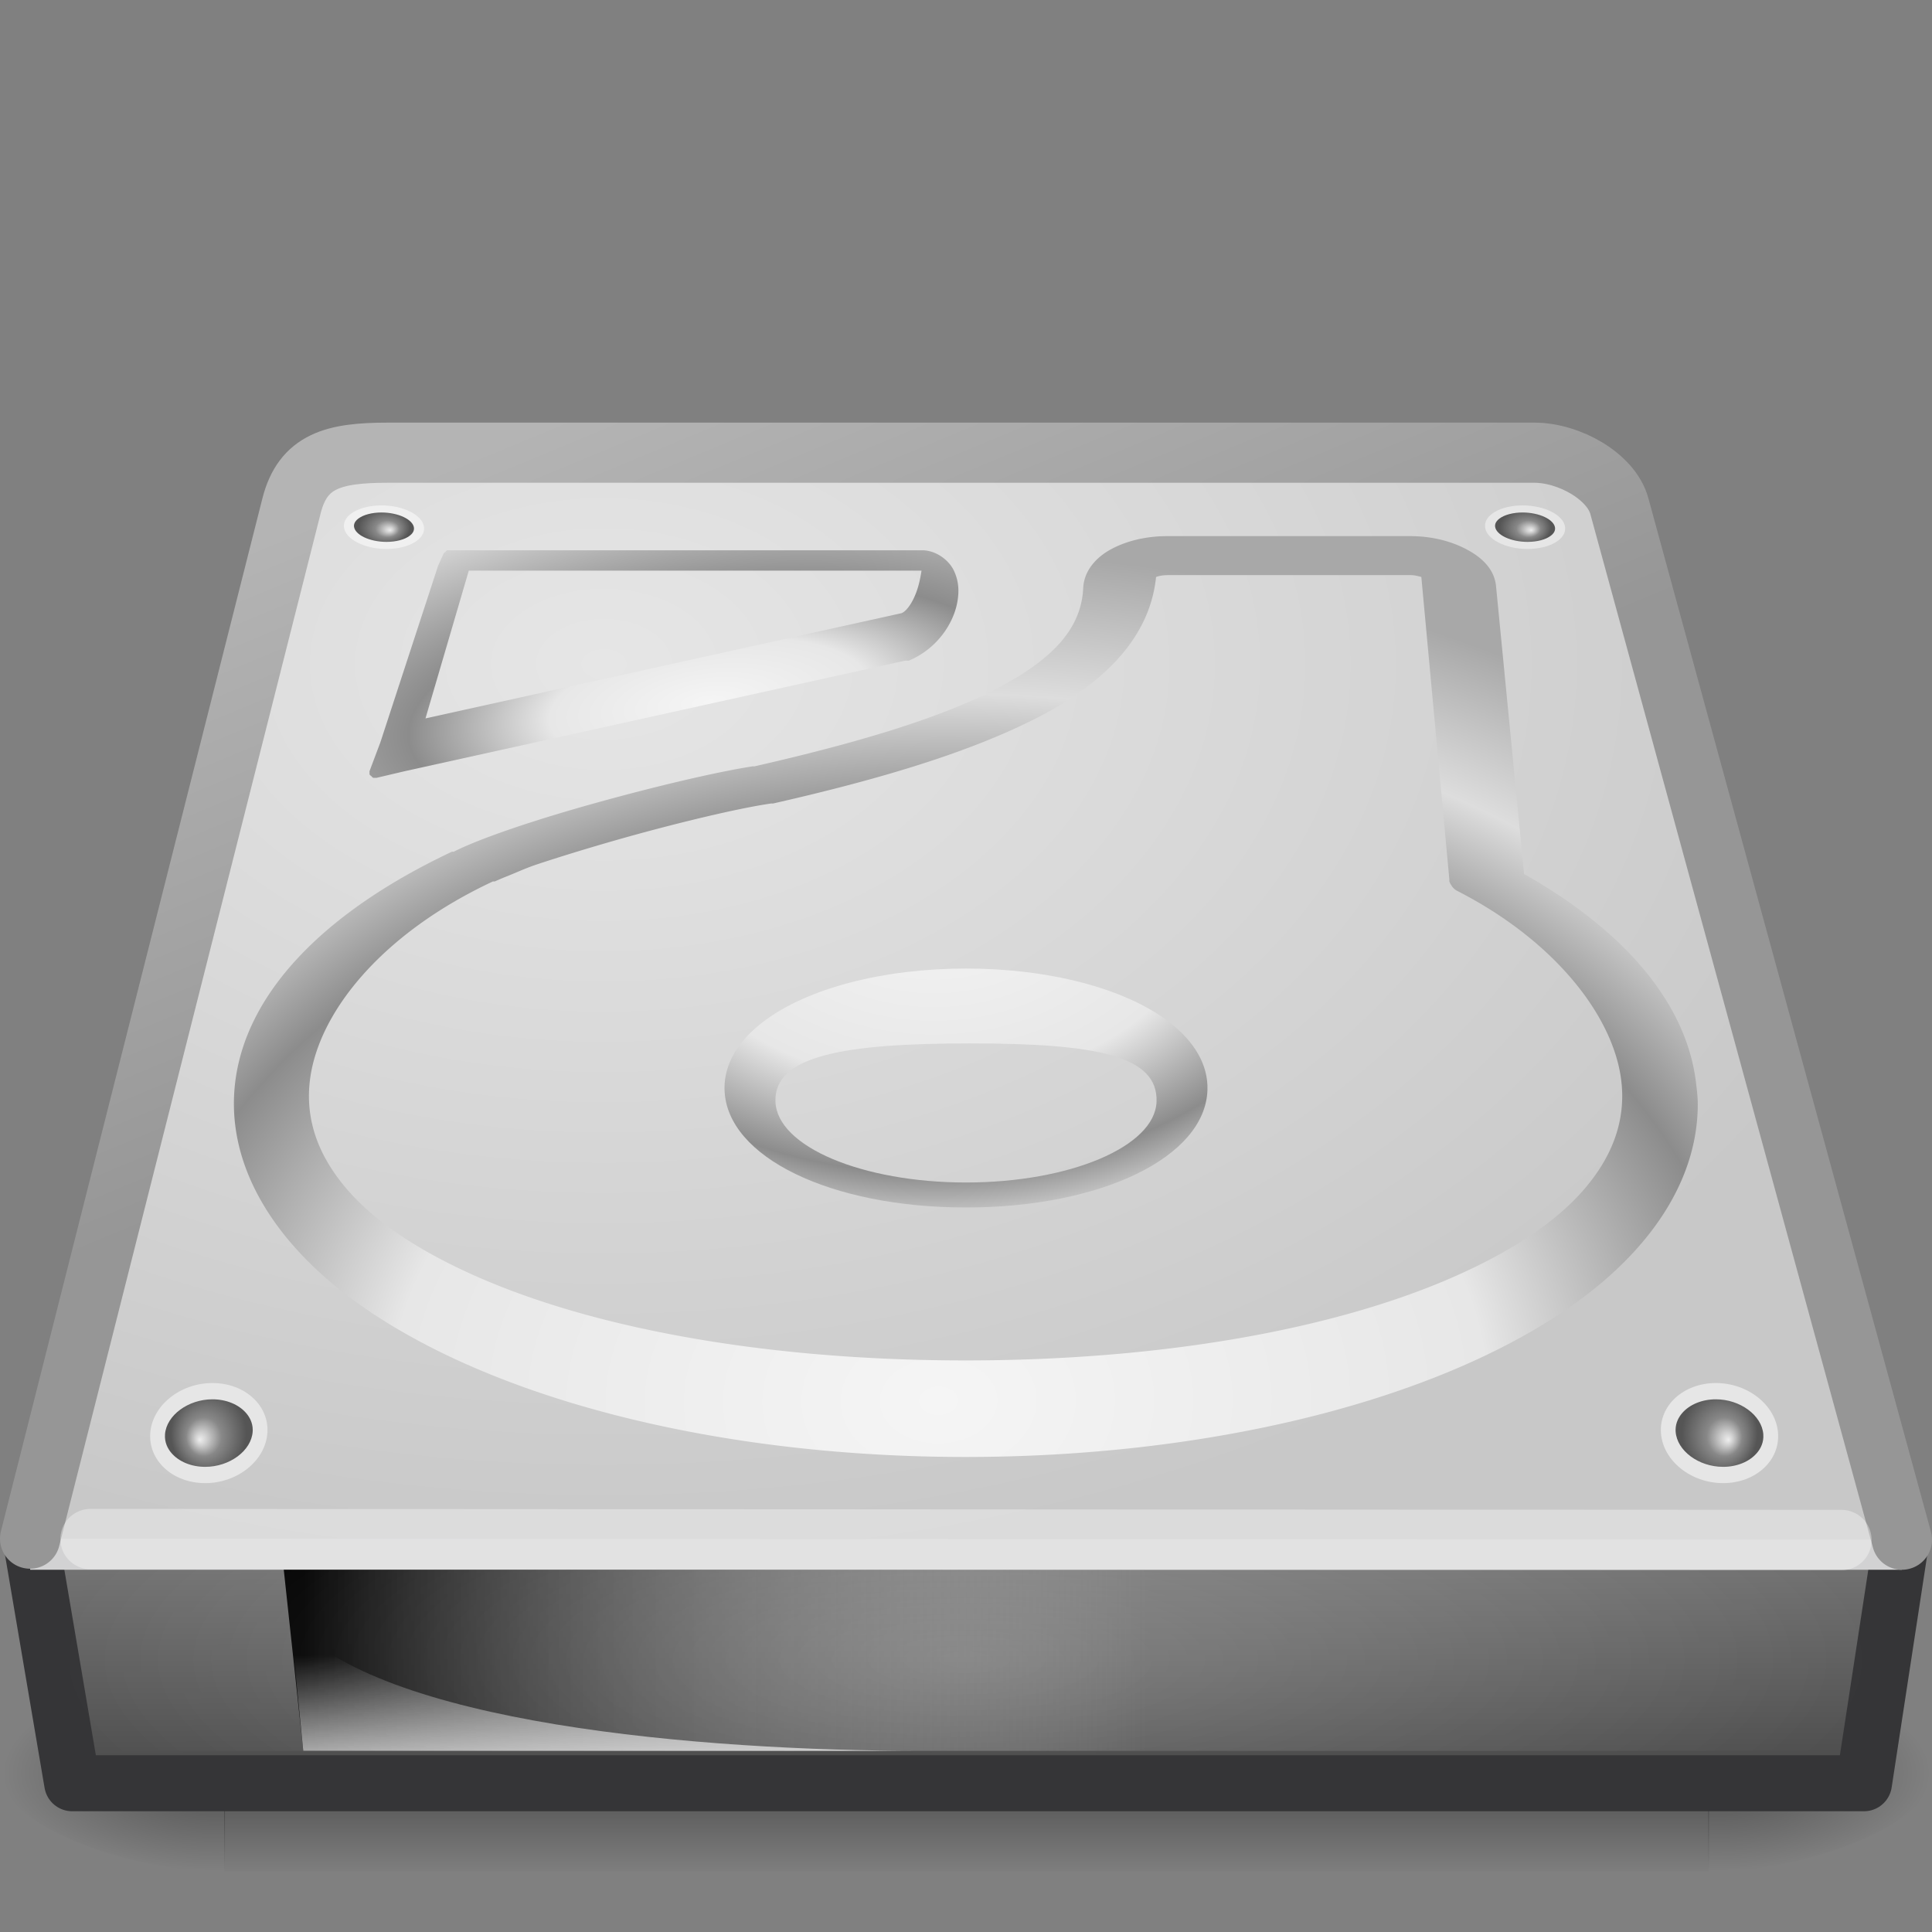 <?xml version="1.0" encoding="UTF-8" standalone="no"?>
<!-- Created with Inkscape (http://www.inkscape.org/) -->

<svg
   xmlns:svg="http://www.w3.org/2000/svg"
   xmlns="http://www.w3.org/2000/svg"
   xmlns:xlink="http://www.w3.org/1999/xlink"
   version="1.0"
   width="32"
   height="32"
   id="svg3786">
  <rect width="100%" height="100%" fill="#808080" stroke="none"/>
  <defs
     id="defs3788">
    <linearGradient
       id="linearGradient5026">
      <stop
         id="stop5028"
         style="stop-color:#f5f5f5;stop-opacity:1"
         offset="0" />
      <stop
         id="stop5030"
         style="stop-color:#e7e7e7;stop-opacity:1"
         offset="0.278" />
      <stop
         id="stop5032"
         style="stop-color:#8c8c8c;stop-opacity:1"
         offset="0.524" />
      <stop
         id="stop5034"
         style="stop-color:#ddd;stop-opacity:1"
         offset="1" />
      <stop
         id="stop5036"
         style="stop-color:#a8a8a8;stop-opacity:1"
         offset="1" />
    </linearGradient>
    <linearGradient
       id="linearGradient5060">
      <stop
         id="stop5062"
         style="stop-color:black;stop-opacity:1"
         offset="0" />
      <stop
         id="stop5064"
         style="stop-color:black;stop-opacity:0"
         offset="1" />
    </linearGradient>
    <linearGradient
       id="linearGradient5048">
      <stop
         id="stop5050"
         style="stop-color:black;stop-opacity:0"
         offset="0" />
      <stop
         id="stop5056"
         style="stop-color:black;stop-opacity:1"
         offset="0.5" />
      <stop
         id="stop5052"
         style="stop-color:black;stop-opacity:0"
         offset="1" />
    </linearGradient>
    <linearGradient
       x1="19.636"
       y1="23.297"
       x2="13.817"
       y2="9.748"
       id="linearGradient2461"
       xlink:href="#linearGradient3484-2"
       gradientUnits="userSpaceOnUse"
       gradientTransform="matrix(0.687,0,0,0.664,-0.499,0.525)" />
    <linearGradient
       x1="29.938"
       y1="41"
       x2="30"
       y2="50"
       id="linearGradient2465"
       xlink:href="#linearGradient2215-9"
       gradientUnits="userSpaceOnUse"
       gradientTransform="matrix(0.689,0,0,0.507,-3.971,4.455)" />
    <linearGradient
       x1="302.857"
       y1="366.648"
       x2="302.857"
       y2="609.505"
       id="linearGradient2471"
       xlink:href="#linearGradient5048"
       gradientUnits="userSpaceOnUse"
       gradientTransform="matrix(0.076,0,0,0.022,1.403,30.139)" />
    <radialGradient
       cx="605.714"
       cy="486.648"
       r="117.143"
       fx="605.714"
       fy="486.648"
       id="radialGradient2473"
       xlink:href="#linearGradient5060"
       gradientUnits="userSpaceOnUse"
       gradientTransform="matrix(0.045,0,0,0.022,20.389,30.139)" />
    <radialGradient
       cx="605.714"
       cy="486.648"
       r="117.143"
       fx="605.714"
       fy="486.648"
       id="radialGradient2475"
       xlink:href="#linearGradient5060"
       gradientUnits="userSpaceOnUse"
       gradientTransform="matrix(-0.045,0,0,0.022,37.611,30.139)" />
    <radialGradient
       cx="113.065"
       cy="97.588"
       r="2.563"
       fx="113.667"
       fy="98"
       id="radialGradient3437"
       gradientUnits="userSpaceOnUse">
      <stop
         id="stop3439"
         style="stop-color:#eee;stop-opacity:1"
         offset="0" />
      <stop
         id="stop3441"
         style="stop-color:#cecece;stop-opacity:1"
         offset="0.16" />
      <stop
         id="stop3443"
         style="stop-color:#888;stop-opacity:1"
         offset="0.468" />
      <stop
         id="stop3445"
         style="stop-color:#555;stop-opacity:1"
         offset="1" />
    </radialGradient>
    <radialGradient
       cx="113.065"
       cy="97.588"
       r="2.563"
       fx="113.667"
       fy="98"
       id="radialGradient3789"
       xlink:href="#radialGradient3437"
       gradientUnits="userSpaceOnUse"
       gradientTransform="matrix(2.496,0,0,2.496,-223.976,-53.226)" />
    <radialGradient
       cx="113.065"
       cy="97.588"
       r="2.563"
       fx="113.667"
       fy="98"
       id="radialGradient3793"
       xlink:href="#radialGradient3437"
       gradientUnits="userSpaceOnUse"
       gradientTransform="matrix(2.496,0,0,2.496,-223.976,-53.226)" />
    <radialGradient
       cx="113.065"
       cy="97.588"
       r="2.563"
       fx="113.667"
       fy="98"
       id="radialGradient3797"
       xlink:href="#radialGradient3437"
       gradientUnits="userSpaceOnUse"
       gradientTransform="matrix(2.496,0,0,2.496,-223.976,-53.226)" />
    <radialGradient
       cx="113.065"
       cy="97.588"
       r="2.563"
       fx="113.667"
       fy="98"
       id="radialGradient3801"
       xlink:href="#radialGradient3437"
       gradientUnits="userSpaceOnUse"
       gradientTransform="matrix(2.496,0,0,2.496,-223.976,-53.226)" />
    <radialGradient
       cx="142.622"
       cy="191.854"
       r="78.728"
       fx="142.622"
       fy="191.854"
       id="radialGradient3820"
       xlink:href="#linearGradient4035"
       gradientUnits="userSpaceOnUse"
       gradientTransform="matrix(0.123,0,0,-0.086,-2.074,31.248)" />
    <radialGradient
       cx="127.317"
       cy="143.828"
       r="78.728"
       fx="127.317"
       fy="143.828"
       id="radialGradient3827"
       xlink:href="#linearGradient5026"
       gradientUnits="userSpaceOnUse"
       gradientTransform="matrix(0.126,-0.017,0.006,0.051,-5.117,6.526)" />
    <radialGradient
       cx="141.747"
       cy="206.426"
       r="78.728"
       fx="141.747"
       fy="206.426"
       id="radialGradient3831"
       xlink:href="#linearGradient4035"
       gradientUnits="userSpaceOnUse"
       gradientTransform="matrix(0.248,-0.003,0.002,0.181,-20.017,-13.634)" />
    <linearGradient
       id="linearGradient4236-0">
      <stop
         id="stop4238-4"
         style="stop-color:#eee;stop-opacity:1"
         offset="0" />
      <stop
         id="stop4240-3"
         style="stop-color:#eee;stop-opacity:0"
         offset="1" />
    </linearGradient>
    <linearGradient
       id="linearGradient6309">
      <stop
         id="stop6311"
         style="stop-color:black;stop-opacity:1"
         offset="0" />
      <stop
         id="stop6313"
         style="stop-color:#bbb;stop-opacity:0"
         offset="1" />
    </linearGradient>
    <linearGradient
       id="linearGradient4035">
      <stop
         id="stop4037"
         style="stop-color:#f5f5f5;stop-opacity:1"
         offset="0" />
      <stop
         id="stop4039"
         style="stop-color:#e7e7e7;stop-opacity:1"
         offset="0.47" />
      <stop
         id="stop4041"
         style="stop-color:#8c8c8c;stop-opacity:1"
         offset="0.693" />
      <stop
         id="stop4043"
         style="stop-color:#ddd;stop-opacity:1"
         offset="0.835" />
      <stop
         id="stop4045"
         style="stop-color:#a8a8a8;stop-opacity:1"
         offset="1" />
    </linearGradient>
    <linearGradient
       id="linearGradient2215-9">
      <stop
         id="stop2223-6"
         style="stop-color:#7a7a7a;stop-opacity:1"
         offset="0" />
      <stop
         id="stop2219-1"
         style="stop-color:#474747;stop-opacity:1"
         offset="1" />
    </linearGradient>
    <linearGradient
       id="linearGradient7056-0">
      <stop
         id="stop7064-4"
         style="stop-color:#e6e6e6;stop-opacity:1"
         offset="0" />
      <stop
         id="stop7060-2"
         style="stop-color:#c8c8c8;stop-opacity:1"
         offset="1" />
    </linearGradient>
    <linearGradient
       id="linearGradient3484-2">
      <stop
         id="stop3486-2"
         style="stop-color:#969696;stop-opacity:1"
         offset="0" />
      <stop
         id="stop3488-0"
         style="stop-color:#b4b4b4;stop-opacity:1"
         offset="1" />
    </linearGradient>
    <linearGradient
       id="linearGradient6310-8">
      <stop
         id="stop6312-6"
         style="stop-color:white;stop-opacity:1"
         offset="0" />
      <stop
         id="stop6314-6"
         style="stop-color:white;stop-opacity:0"
         offset="1" />
    </linearGradient>
    <radialGradient
       cx="24"
       cy="42"
       r="21"
       fx="24"
       fy="42"
       id="radialGradient4226"
       xlink:href="#linearGradient6310-8"
       gradientUnits="userSpaceOnUse"
       gradientTransform="matrix(0.714,0,1.9866158e-8,0.214,-1.143,18.5)" />
    <linearGradient
       x1="12.277"
       y1="37.206"
       x2="12.222"
       y2="33.759"
       id="linearGradient4235"
       xlink:href="#linearGradient4236-0"
       gradientUnits="userSpaceOnUse"
       gradientTransform="matrix(0.793,0,0,0.539,-1.209,9.187)" />
    <linearGradient
       x1="7.062"
       y1="35.281"
       x2="24.688"
       y2="35.281"
       id="linearGradient4238"
       xlink:href="#linearGradient6309"
       gradientUnits="userSpaceOnUse"
       gradientTransform="matrix(0.793,0,0,0.539,-0.578,8.472)" />
    <radialGradient
       cx="10"
       cy="7.237"
       r="16"
       fx="10"
       fy="7.237"
       id="radialGradient5024"
       xlink:href="#linearGradient7056-0"
       gradientUnits="userSpaceOnUse"
       gradientTransform="matrix(1.405,0,0,0.938,-4.045,4.215)" />
  </defs>
  <g
     transform="matrix(0.667,0,0,0.626,-3.333,3.797)"
     id="g6029"
     style="display:inline;enable-background:new">
    <rect
       width="36.869"
       height="5.306"
       x="10.565"
       y="38.149"
       id="rect2723"
       style="opacity:0.402;fill:url(#linearGradient2471);fill-opacity:1;fill-rule:nonzero;stroke:none;stroke-width:0.5;marker:none;visibility:visible;display:inline;overflow:visible" />
    <path
       d="m 47.417,38.15 c 0,0 0,5.306 0,5.306 2.31,0.01 5.583,-1.189 5.583,-2.653 0,-1.464 -2.577,-2.653 -5.583,-2.653 z"
       id="path2725"
       style="opacity:0.402;fill:url(#radialGradient2473);fill-opacity:1;fill-rule:nonzero;stroke:none;stroke-width:0.5;marker:none;visibility:visible;display:inline;overflow:visible" />
    <path
       d="m 10.583,38.15 c 0,0 0,5.306 0,5.306 C 8.274,43.465 5,42.267 5,40.802 c 0,-1.464 2.577,-2.653 5.583,-2.653 z"
       id="path2727"
       style="opacity:0.402;fill:url(#radialGradient2475);fill-opacity:1;fill-rule:nonzero;stroke:none;stroke-width:1;marker:none;visibility:visible;display:inline;overflow:visible" />
  </g>
  <path
     d="m 0.508,25.486 30.985,0 -0.62,4.05 -29.677,0 -0.688,-4.05 z"
     id="rect6431"
     style="fill:url(#linearGradient2465);fill-opacity:1;fill-rule:evenodd;stroke:#353537;stroke-width:0.928;stroke-linecap:round;stroke-linejoin:round;stroke-miterlimit:4;stroke-opacity:1;stroke-dasharray:none;stroke-dashoffset:0;display:inline;enable-background:new" />
  <rect
     width="31"
     height="1"
     x="0.5"
     y="25"
     id="rect6381"
     style="fill:#d2d2d3;fill-opacity:1;fill-rule:evenodd;stroke:none;display:inline;enable-background:new" />
  <path
     d="M 31.502,25.502 26.821,8.381 C 26.689,7.894 25.995,7.498 25.412,7.498 l -18.986,0 c -0.896,0 -1.409,0.132 -1.598,0.883 L 0.498,25.485"
     id="path6345"
     style="fill:url(#radialGradient5024);fill-opacity:1;fill-rule:nonzero;stroke:url(#linearGradient2461);stroke-width:0.996;stroke-linecap:round;stroke-linejoin:round;stroke-miterlimit:4;stroke-opacity:1;stroke-dasharray:none;stroke-dashoffset:0;marker:none;visibility:visible;display:inline;overflow:visible;enable-background:accumulate" />
  <path
     d="M 30.5,25.508 1.5,25.492"
     id="path7046"
     style="opacity:0.35;fill:none;stroke:white;stroke-width:1;stroke-linecap:round;stroke-linejoin:miter;stroke-miterlimit:4;stroke-opacity:1;stroke-dasharray:none;stroke-dashoffset:0;marker:none;visibility:visible;display:inline;overflow:visible;enable-background:accumulate" />
  <g
     transform="matrix(0.067,0,0,0.047,2.461,-0.213)"
     id="g9164"
     style="display:inline;enable-background:new">
    <path
       d="m 48.3,190.28 c 0.314,4.248 5.024,7.712 10.514,7.712 5.488,0 9.643,-3.464 9.276,-7.712 -0.364,-4.225 -5.071,-7.637 -10.507,-7.637 -5.438,0.002 -9.593,3.412 -9.284,7.637 z"
       id="path9166"
       style="fill:#f0f0f0;fill-opacity:1" />
    <path
       d="m 51.851,187.292 c -0.502,0.539 -1.076,1.403 -1.076,2.551 0,0.082 0.005,0.165 0.01,0.252 0.217,2.927 3.893,5.401 8.026,5.401 2.353,0 4.505,-0.811 5.752,-2.174 0.537,-0.581 1.148,-1.545 1.038,-2.828 -0.252,-2.902 -3.923,-5.356 -8.021,-5.356 -2.336,0.002 -4.48,0.806 -5.73,2.154 l -2e-5,0 z"
       id="path9168"
       style="fill:url(#radialGradient3789);fill-opacity:1" />
  </g>
  <g
     transform="matrix(0.067,0,0,0.047,21.361,-0.213)"
     id="g9170"
     style="display:inline;enable-background:new">
    <path
       d="m 48.3,190.28 c 0.314,4.248 5.024,7.712 10.514,7.712 5.488,0 9.643,-3.464 9.276,-7.712 -0.364,-4.225 -5.071,-7.637 -10.507,-7.637 -5.438,0.002 -9.593,3.412 -9.284,7.637 z"
       id="path9172"
       style="fill:#e6e6e6;fill-opacity:1" />
    <path
       d="m 51.851,187.292 c -0.502,0.539 -1.076,1.403 -1.076,2.551 0,0.082 0.005,0.165 0.01,0.252 0.217,2.927 3.893,5.401 8.026,5.401 2.353,0 4.505,-0.811 5.752,-2.174 0.537,-0.581 1.148,-1.545 1.038,-2.828 -0.252,-2.902 -3.923,-5.356 -8.021,-5.356 -2.336,0.002 -4.48,0.806 -5.73,2.154 l -2e-5,0 z"
       id="path9174"
       style="fill:url(#radialGradient3793);fill-opacity:1" />
  </g>
  <path
     d="m 19.375,8.75 c -0.359,0 -0.683,0.081 -0.938,0.219 -0.255,0.138 -0.456,0.365 -0.469,0.656 -0.032,0.699 -0.539,1.226 -1.5,1.719 -0.954,0.49 -2.334,0.899 -4,1.281 -0.011,0.003 -0.02,-0.003 -0.031,0 -0.62,0.097 -1.656,0.344 -2.656,0.625 -1,0.28 -1.919,0.593 -2.344,0.812 -0.005,0.003 -0.026,-0.003 -0.031,0 -2.112,1.002 -3.438,2.355 -3.625,3.875 C 3.61,19.328 4.428,20.709 6,21.781 8.298,23.349 12.018,24.25 16,24.25 c 3.982,0 7.732,-0.9 10.031,-2.469 1.435,-0.979 2.219,-2.202 2.219,-3.469 0,-0.139 -0.019,-0.271 -0.031,-0.375 -0.164,-1.329 -1.197,-2.548 -2.875,-3.5 C 25.291,13.886 24.875,9.594 24.875,9.594 24.848,9.303 24.634,9.105 24.375,8.969 24.116,8.832 23.795,8.75 23.438,8.75 l -4.062,0 z m 0,0.656 4.062,0 c 0.083,0 0.143,0.02 0.188,0.031 l 0.469,5.094 a 0.252,0.252 0 0 0 0,0.031 0.252,0.252 0 0 0 0.031,0.062 0.252,0.252 0 0 0 0.094,0.094 c 1.646,0.844 2.618,2.117 2.75,3.188 0.082,0.666 -0.139,1.278 -0.625,1.844 -0.486,0.566 -1.259,1.07 -2.25,1.5 -1.982,0.86 -4.836,1.375 -8.094,1.375 -3.257,0 -6.112,-0.515 -8.094,-1.375 -0.991,-0.43 -1.764,-0.934 -2.25,-1.5 -0.486,-0.566 -0.707,-1.178 -0.625,-1.844 0.141,-1.147 1.208,-2.472 3.062,-3.344 a 0.252,0.252 0 0 0 0.031,0 C 8.129,14.56 8.226,14.515 8.344,14.469 8.462,14.422 8.631,14.343 8.812,14.281 9.176,14.159 9.633,14.017 10.125,13.875 11.11,13.591 12.206,13.327 12.75,13.25 a 0.252,0.252 0 0 0 0.031,0 c 1.611,-0.368 3.157,-0.808 4.344,-1.406 1.141,-0.575 1.954,-1.349 2.062,-2.406 0.029,-0.011 0.095,-0.031 0.188,-0.031 z"
     transform="matrix(0.99,0,0,0.984,0.153,0.27)"
     id="path3829"
     style="fill:url(#radialGradient3831);fill-opacity:1;display:inline;enable-background:new" />
  <path
     d="m 16,20 c -2.243,0 -3.963,-0.836 -3.999,-1.945 C 12,18.043 12,18.031 12,18.02 c 0,-0.401 0.225,-0.783 0.654,-1.106 0.725,-0.546 1.975,-0.872 3.346,-0.872 1.371,0 2.622,0.326 3.346,0.872 0.441,0.332 0.667,0.727 0.653,1.141 C 19.963,19.164 18.243,20 16,20 l 0,-6.2e-5 z m 0.067,-2.718 c -2.108,0 -3.249,0.208 -3.223,0.964 0.024,0.745 1.438,1.34 3.156,1.34 1.719,0 3.132,-0.595 3.156,-1.34 0.025,-0.757 -0.982,-0.964 -3.089,-0.964 l 0,0 z"
     id="path9156"
     style="fill:url(#radialGradient3820);fill-opacity:1;fill-rule:nonzero;stroke-width:1;stroke-linecap:butt;stroke-linejoin:miter;stroke-miterlimit:4;stroke-opacity:1;stroke-dasharray:none;stroke-dashoffset:0;marker:none;visibility:visible;display:inline;overflow:visible;enable-background:accumulate" />
  <path
     d="M 7.25,8.906 A 0.09,0.09 0 0 0 7.219,8.938 0.09,0.09 0 0 0 7.188,8.969 l -0.094,0.219 -1,3.25 -0.188,0.531 a 0.09,0.09 0 0 0 0,0.031 0.09,0.09 0 0 0 0,0.031 0.09,0.09 0 0 0 0.031,0.031 0.09,0.09 0 0 0 0.031,0.031 0.09,0.09 0 0 0 0.031,0 0.09,0.09 0 0 0 0.031,0 l 0.5,-0.125 8.656,-2.031 0.031,0 a 0.09,0.09 0 0 0 0.031,0 c 0.489,-0.216 0.781,-0.687 0.844,-1.094 0.031,-0.201 0.02,-0.376 -0.062,-0.562 -0.088,-0.199 -0.319,-0.381 -0.562,-0.375 l -0.031,0 -7.969,0 -0.188,0 a 0.09,0.09 0 0 0 -0.031,0 z m 0.375,0.375 7.844,0 C 15.457,9.359 15.436,9.514 15.375,9.688 c -0.061,0.174 -0.158,0.332 -0.25,0.375 L 6.875,12 7.625,9.281 z"
     transform="matrix(0.956,0,0,0.9,0.475,1.099)"
     id="path3825"
     style="fill:url(#radialGradient3827);fill-opacity:1;fill-rule:nonzero;stroke:none;stroke-width:1;marker:none;visibility:visible;display:inline;overflow:visible;enable-background:accumulate" />
  <g
     transform="matrix(-0.098,0,0,0.108,9.162,3.182)"
     id="g9158"
     style="display:inline;enable-background:new">
    <path
       d="m 48.3,190.28 c 0.314,4.248 5.024,7.712 10.514,7.712 5.488,0 9.643,-3.464 9.276,-7.712 -0.364,-4.225 -5.071,-7.637 -10.507,-7.637 -5.438,0.002 -9.593,3.412 -9.284,7.637 z"
       id="path9160"
       style="fill:#e6e6e6;fill-opacity:1" />
    <path
       d="m 51.851,187.292 c -0.502,0.539 -1.076,1.403 -1.076,2.551 0,0.082 0.005,0.165 0.01,0.252 0.217,2.927 3.893,5.401 8.026,5.401 2.353,0 4.505,-0.811 5.752,-2.174 0.537,-0.581 1.148,-1.545 1.038,-2.828 -0.252,-2.902 -3.923,-5.356 -8.021,-5.356 -2.336,0.002 -4.48,0.806 -5.73,2.154 l -2e-5,0 z"
       id="path9162"
       style="fill:url(#radialGradient3797);fill-opacity:1" />
  </g>
  <g
     transform="matrix(0.098,0,0,0.108,22.777,3.182)"
     id="g9190"
     style="display:inline;enable-background:new">
    <path
       d="m 48.3,190.28 c 0.314,4.248 5.024,7.712 10.514,7.712 5.488,0 9.643,-3.464 9.276,-7.712 -0.364,-4.225 -5.071,-7.637 -10.507,-7.637 -5.438,0.002 -9.593,3.412 -9.284,7.637 z"
       id="path9192"
       style="fill:#e6e6e6;fill-opacity:1" />
    <path
       d="m 51.851,187.292 c -0.502,0.539 -1.076,1.403 -1.076,2.551 0,0.082 0.005,0.165 0.01,0.252 0.217,2.927 3.893,5.401 8.026,5.401 2.353,0 4.505,-0.811 5.752,-2.174 0.537,-0.581 1.148,-1.545 1.038,-2.828 -0.252,-2.902 -3.923,-5.356 -8.021,-5.356 -2.336,0.002 -4.48,0.806 -5.73,2.154 l -2e-5,0 z"
       id="path9194"
       style="fill:url(#radialGradient3801);fill-opacity:1" />
  </g>
  <path
     d="M 4.7,26 19,26 19,29 5.023,29 4.7,26 z"
     id="rect9146"
     style="fill:url(#linearGradient4238);fill-opacity:1;fill-rule:evenodd;stroke:none;stroke-width:2.409;marker:none;visibility:visible;display:inline;overflow:visible" />
  <path
     d="m 5.023,29 c 0,0 -0.215,-2.163 -0.215,-2.163 1.456,1.715 6.795,2.163 10.475,2.163 0,0 -10.26,0 -10.26,0 z"
     id="path9148"
     style="opacity:0.811;fill:url(#linearGradient4235);fill-opacity:1;fill-rule:evenodd;stroke:none" />
  <rect
     width="30"
     height="3"
     x="1"
     y="26"
     id="rect6300-3"
     style="opacity:0.2;fill:url(#radialGradient4226);fill-opacity:1;stroke:none" />
</svg>
